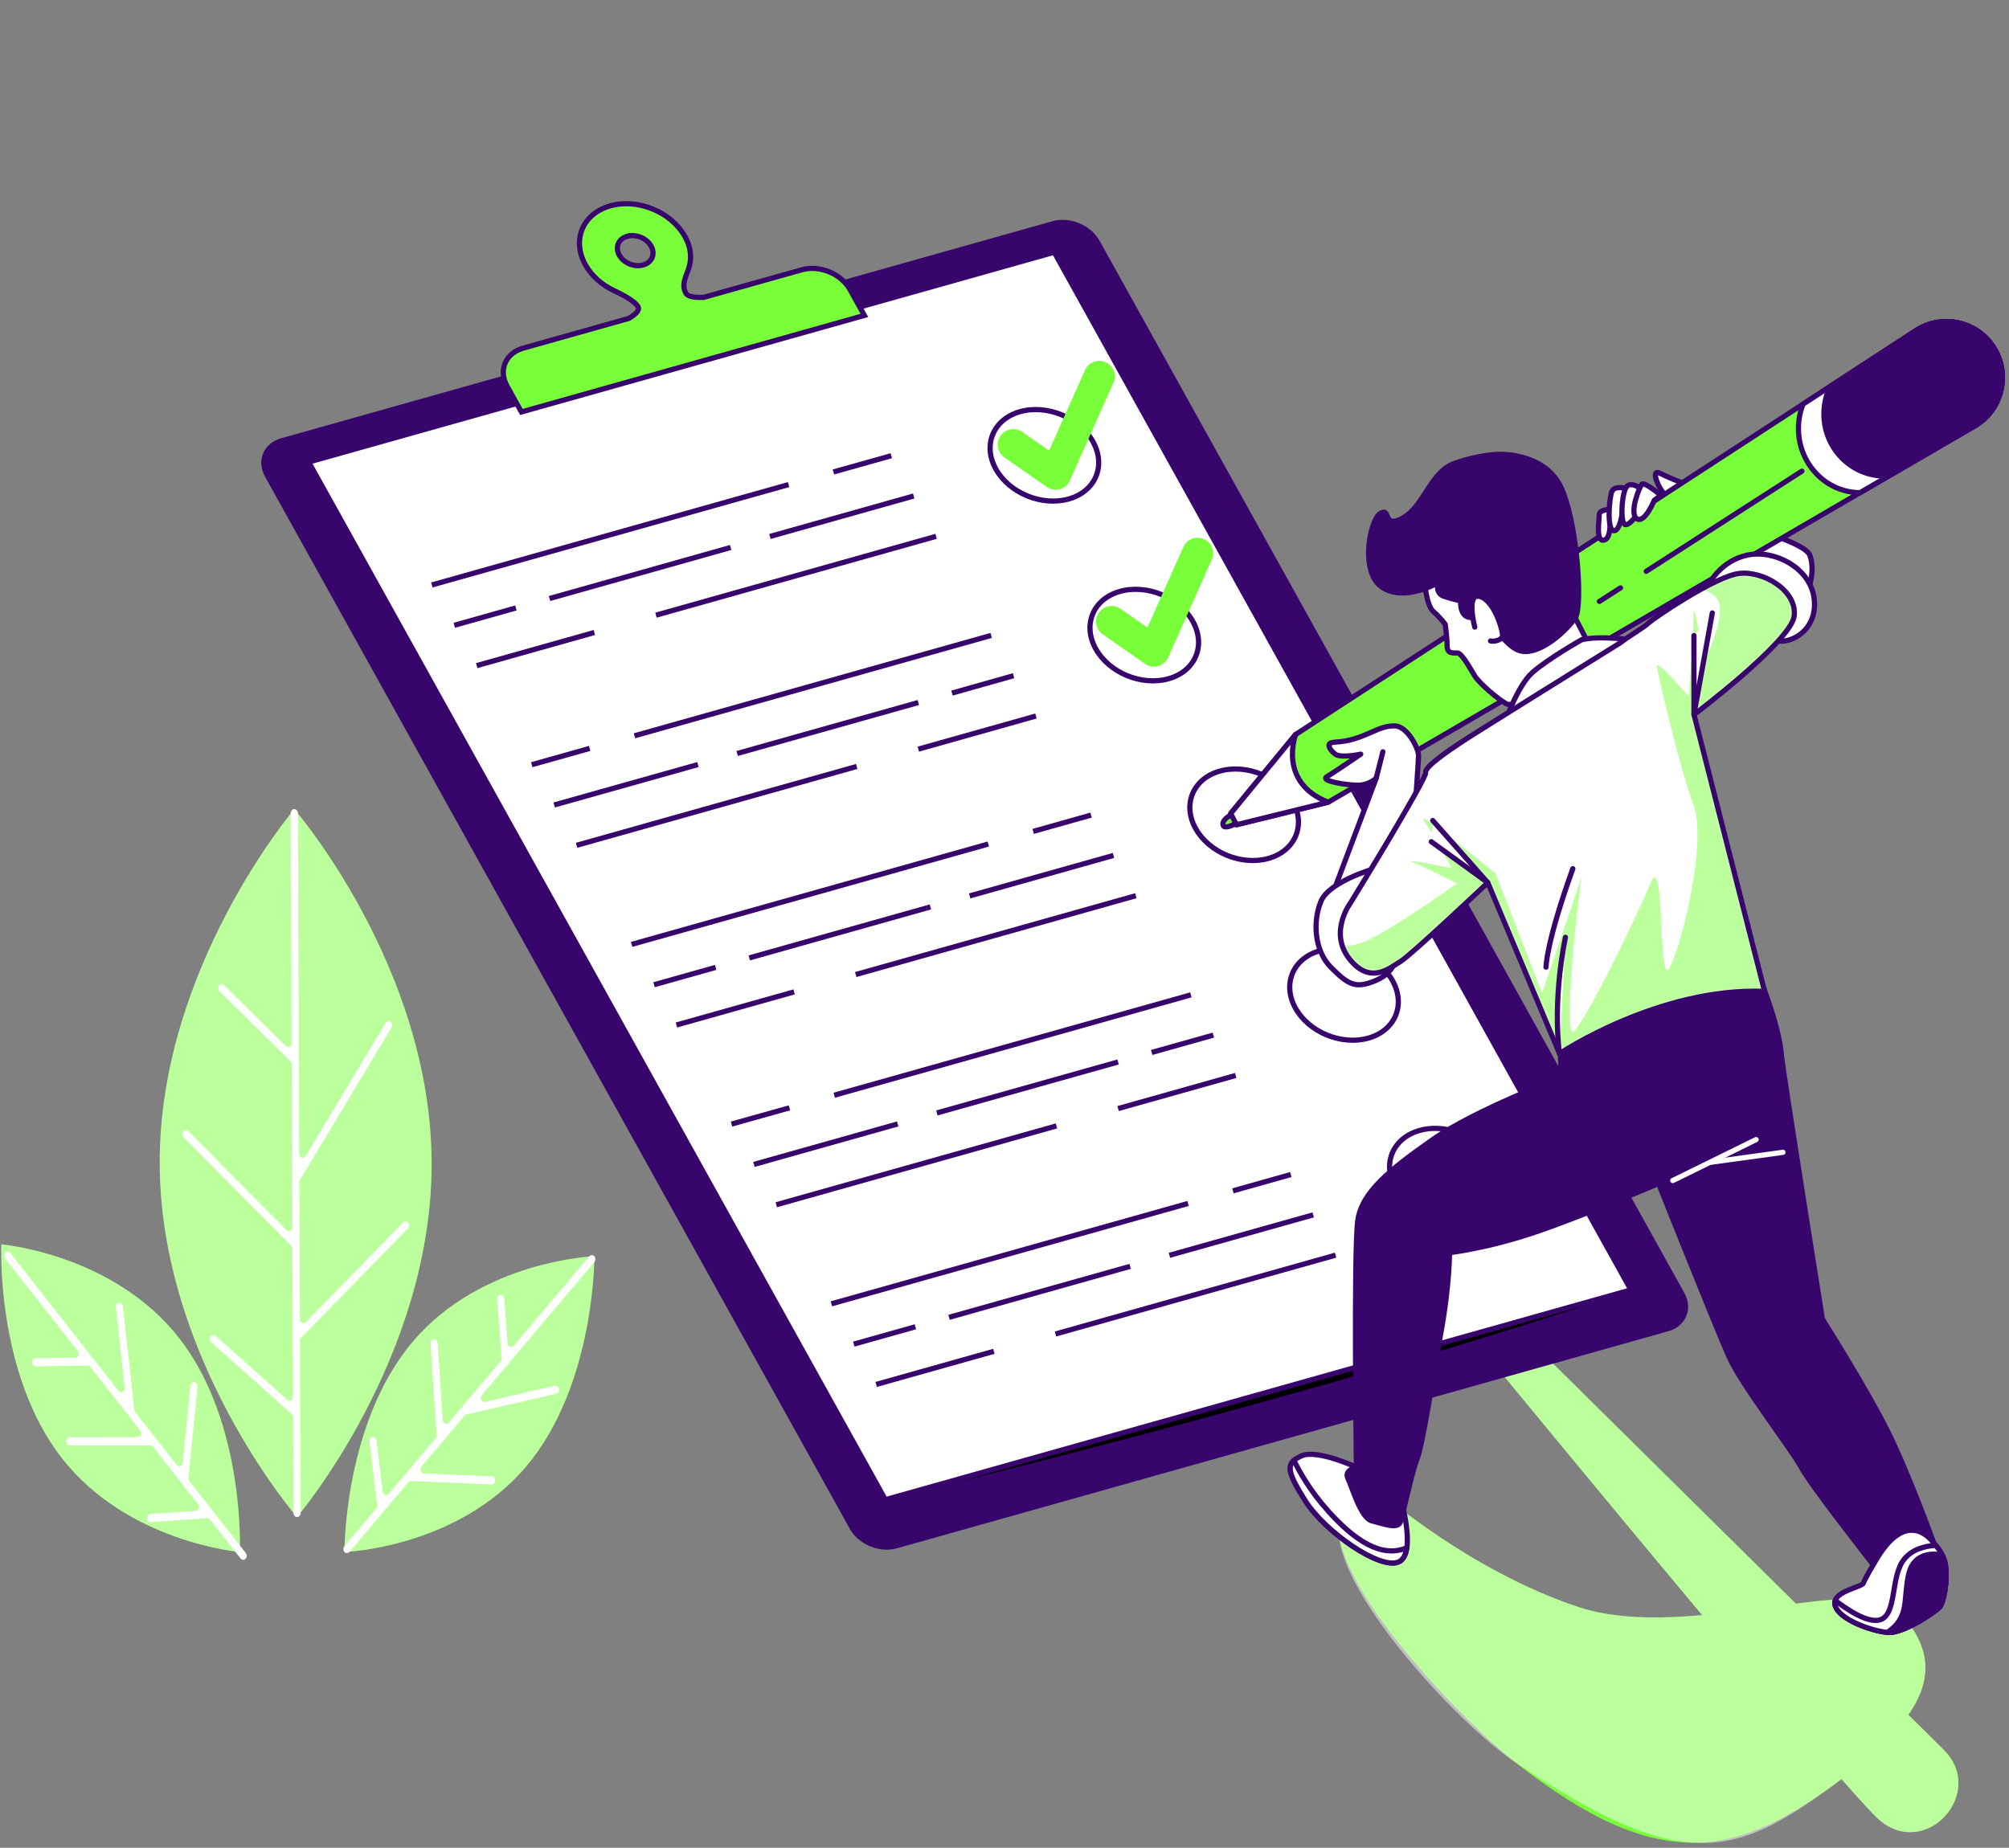 <svg width="387" height="356" viewBox="0 0 387 356" fill="none" xmlns="http://www.w3.org/2000/svg">
<rect x="0" y="0" width="387" height="356" fill="#808080" stroke="none"/>
<g clip-path="url(#clip0_711_2727)">
<path d="M374.42 337.11L367.62 330.39C373.29 322.19 370.84 316.15 365.98 310.59C363.05 307.24 355.39 307.75 345.94 308.96L293.98 257.59L285.98 260.59C285.98 260.59 307.62 286.94 327.89 311.17C319.46 311.92 310.99 311.93 303.98 309.59C282.98 302.59 265.98 287.59 265.98 287.59C241.98 289.59 277.98 328.59 291.98 339.59C320.02 361.62 334.86 357.62 354.74 342.77C358.32 346.85 360.9 349.66 361.98 350.59C362.05 350.65 362.12 350.71 362.19 350.77C371.14 358.21 382.69 345.3 374.42 337.12V337.11Z" fill="#79FF3A"/>
<path opacity="0.5" d="M374.42 337.11L367.62 330.39C373.29 322.19 370.84 316.15 365.98 310.59C363.05 307.24 355.39 307.75 345.94 308.96L293.98 257.59L285.98 260.59C285.98 260.59 307.62 286.94 327.89 311.17C319.46 311.92 310.99 311.93 303.98 309.59C282.98 302.59 265.98 287.59 265.98 287.59C241.98 289.59 277.22 329.64 291.98 339.59C324.94 361.81 334.86 357.62 354.74 342.77C358.32 346.85 360.9 349.66 361.98 350.59C362.05 350.65 362.12 350.71 362.19 350.77C371.14 358.21 382.69 345.3 374.42 337.12V337.11Z" fill="white"/>
<path d="M56.7 155.9C56.7 155.9 83 186.3 83.14 223.96C83.28 261.62 57.21 292.28 57.21 292.28C57.21 292.28 30.91 261.88 30.77 224.22C30.63 186.56 56.7 155.9 56.7 155.9Z" fill="#79FF3A"/>
<path d="M114.49 242.04C114.49 242.04 114.65 266.79 101.36 282.52C88.07 298.25 66.36 299.01 66.36 299.01C66.36 299.01 66.2 274.26 79.49 258.53C92.78 242.8 114.49 242.04 114.49 242.04Z" fill="#79FF3A"/>
<path d="M0.25 239.75C0.25 239.75 -0.84 264.47 11.85 280.83C24.54 297.19 46.2 299.01 46.2 299.01C46.2 299.01 47.29 274.29 34.6 257.93C21.92 241.56 0.25 239.75 0.25 239.75Z" fill="#79FF3A"/>
<g opacity="0.5">
<path d="M56.7 155.9C56.7 155.9 83 186.3 83.14 223.96C83.28 261.62 57.21 292.28 57.21 292.28C57.21 292.28 30.91 261.88 30.77 224.22C30.63 186.56 56.7 155.9 56.7 155.9Z" fill="white"/>
<path d="M114.49 242.04C114.49 242.04 114.65 266.79 101.36 282.52C88.07 298.25 66.36 299.01 66.36 299.01C66.36 299.01 66.2 274.26 79.49 258.53C92.78 242.8 114.49 242.04 114.49 242.04Z" fill="white"/>
<path d="M0.25 239.75C0.25 239.75 -0.84 264.47 11.85 280.83C24.54 297.19 46.2 299.01 46.2 299.01C46.2 299.01 47.29 274.29 34.6 257.93C21.92 241.56 0.25 239.75 0.25 239.75Z" fill="white"/>
</g>
<path d="M40.56 257.48C40.79 257.14 41.22 257.08 41.52 257.35L55.34 269.7C55.79 270.1 56.45 269.74 56.45 269.08L56.34 240.6C56.34 240.38 56.26 240.17 56.11 240.02L35.36 219.1C35.08 218.81 35.05 218.32 35.3 218C35.55 217.68 35.98 217.65 36.26 217.93L55.19 237.01C55.63 237.46 56.33 237.1 56.33 236.42L56.21 205.08C56.21 204.86 56.12 204.64 55.97 204.49L42.24 190.95C41.95 190.67 41.92 190.18 42.17 189.85C42.42 189.52 42.85 189.49 43.13 189.77L55.05 201.53C55.49 201.97 56.18 201.61 56.18 200.94L56.01 156.67C56.01 156.24 56.31 155.89 56.69 155.89C57.07 155.89 57.37 156.24 57.38 156.67L57.63 222.29C57.63 223.05 58.5 223.36 58.88 222.73L74.29 197.07C74.5 196.72 74.93 196.62 75.24 196.87C75.55 197.11 75.63 197.6 75.42 197.95L57.77 227.36L57.66 227.27L57.76 254.16C57.76 254.83 58.46 255.19 58.9 254.74L77.68 235.5C77.96 235.21 78.39 235.24 78.64 235.56C78.89 235.88 78.87 236.37 78.59 236.66L57.77 257.98L57.9 291.5C57.9 291.93 57.6 292.28 57.22 292.28C56.84 292.28 56.54 291.93 56.53 291.5L56.46 273.06C56.46 272.82 56.36 272.6 56.2 272.45L40.68 258.58C40.38 258.31 40.33 257.83 40.56 257.49V257.48Z" fill="white"/>
<path d="M1.03 241.38C1.31 241.09 1.74 241.12 2 241.44L22.84 267.99C23.29 268.56 24.11 268.13 24.03 267.37L22.31 251.89C22.26 251.46 22.53 251.07 22.9 251.02C23.27 250.97 23.62 251.27 23.66 251.69L25.9 271.86H25.88L34.02 282.23C34.41 282.73 35.14 282.47 35.21 281.8L36.68 267C36.72 266.57 37.06 266.27 37.44 266.31C37.82 266.36 38.08 266.74 38.04 267.17L36.29 284.73C36.27 284.95 36.33 285.17 36.46 285.34L47.35 299.21C47.6 299.53 47.58 300.02 47.3 300.31C47.02 300.6 46.59 300.57 46.34 300.25L40.46 292.76C40.32 292.58 40.12 292.49 39.91 292.5L29.06 293.25C28.68 293.28 28.36 292.95 28.34 292.52C28.32 292.09 28.6 291.72 28.98 291.69L37.67 291.09C38.24 291.05 38.52 290.28 38.14 289.79L29.44 278.71C29.31 278.54 29.12 278.45 28.93 278.45L13.41 278.47C13.03 278.47 12.73 278.12 12.73 277.69C12.73 277.26 13.03 276.91 13.41 276.91L26.49 276.89C27.08 276.89 27.39 276.09 27 275.59L17.4 263.36C17.27 263.19 17.08 263.1 16.88 263.1L6.9 263.24C6.52 263.24 6.21 262.9 6.21 262.47C6.21 262.04 6.51 261.69 6.89 261.68L14.48 261.58C15.07 261.58 15.37 260.78 14.98 260.28L0.98 242.48C0.73 242.16 0.75 241.67 1.03 241.38Z" fill="white"/>
<path d="M71.76 276.87C72.13 276.81 72.48 277.11 72.53 277.54L73.7 287.37C73.78 288.02 74.47 288.27 74.87 287.81L83.92 277.1C84.05 276.94 84.12 276.72 84.11 276.5L82.93 258.86C82.9 258.43 83.18 258.06 83.56 258.02C83.94 257.99 84.26 258.31 84.29 258.74L85.28 273.6C85.32 274.27 86.04 274.57 86.45 274.08L96.44 262.25C96.58 262.09 96.65 261.87 96.63 261.64L95.77 250.31C95.74 249.88 96.02 249.5 96.39 249.47C96.77 249.43 97.1 249.75 97.13 250.18L97.79 258.8C97.84 259.47 98.56 259.75 98.96 259.27L113.51 242.05C113.77 241.74 114.2 241.73 114.48 242.03C114.75 242.33 114.76 242.82 114.5 243.13L92.82 268.79C92.35 269.34 92.79 270.24 93.45 270.09L106.87 266.98C107.24 266.89 107.6 267.17 107.68 267.59C107.76 268.01 107.52 268.43 107.15 268.51L89.66 272.56V272.54L81.19 282.56C80.78 283.04 81.07 283.85 81.66 283.88L94.73 284.45C95.11 284.47 95.4 284.83 95.39 285.26C95.38 285.69 95.06 286.03 94.68 286.01L79.18 285.33C78.99 285.33 78.8 285.41 78.66 285.57L67.33 298.98C67.07 299.29 66.64 299.3 66.36 299C66.09 298.7 66.08 298.21 66.34 297.9L72.46 290.66C72.6 290.49 72.67 290.25 72.64 290.02L71.18 277.74C71.13 277.31 71.39 276.92 71.76 276.86V276.87Z" fill="white"/>
<path d="M321.19 256.01L172.64 297.82C169.52 298.7 165.72 297.13 164.15 294.32L51.49 91.59C49.93 88.78 51.2 85.79 54.32 84.91L202.87 43.1C205.99 42.22 209.79 43.79 211.36 46.6L324.02 249.34C325.58 252.15 324.31 255.14 321.19 256.02V256.01Z" fill="#38056C" stroke="#38056C" stroke-miterlimit="10"/>
<path d="M170.55 288.93C170.55 288.93 256.39 268.52 314.17 248.51L170.55 288.93Z" fill="black"/>
<path d="M314.17 248.51L170.55 288.93L59.46 89.02L203.08 48.6L314.17 248.51Z" fill="white" stroke="#38056C" stroke-miterlimit="10"/>
<path d="M160.54 90.93L171.69 87.8" stroke="#38056C" stroke-miterlimit="10"/>
<path d="M83.19 112.7L151.91 93.36" stroke="#38056C" stroke-miterlimit="10"/>
<path d="M148.31 103.36L176.01 95.56" stroke="#38056C" stroke-miterlimit="10"/>
<path d="M105.86 115.31L140.75 105.48" stroke="#38056C" stroke-miterlimit="10"/>
<path d="M87.51 120.47L99.38 117.13" stroke="#38056C" stroke-miterlimit="10"/>
<path d="M126.36 118.52L180.32 103.33" stroke="#38056C" stroke-miterlimit="10"/>
<path d="M91.83 128.24L114.49 121.86" stroke="#38056C" stroke-miterlimit="10"/>
<path d="M210.54 85.09C207.96 80.44 201.68 77.86 196.51 79.31C191.34 80.76 189.25 85.71 191.83 90.36C194.41 95.01 200.69 97.59 205.86 96.14C211.03 94.69 213.12 89.74 210.54 85.09Z" fill="white" stroke="#38056C" stroke-miterlimit="10"/>
<path d="M113.59 144.19L102.43 147.33" stroke="#38056C" stroke-miterlimit="10"/>
<path d="M190.93 122.42L122.22 141.76" stroke="#38056C" stroke-miterlimit="10"/>
<path d="M134.45 147.3L106.75 155.09" stroke="#38056C" stroke-miterlimit="10"/>
<path d="M176.9 135.35L142 145.17" stroke="#38056C" stroke-miterlimit="10"/>
<path d="M195.25 130.18L183.38 133.53" stroke="#38056C" stroke-miterlimit="10"/>
<path d="M165.03 147.67L111.07 162.86" stroke="#38056C" stroke-miterlimit="10"/>
<path d="M199.56 137.95L176.9 144.33" stroke="#38056C" stroke-miterlimit="10"/>
<path d="M229.78 119.72C227.2 115.07 220.92 112.49 215.75 113.94C210.58 115.39 208.49 120.34 211.07 124.99C213.65 129.64 219.93 132.22 225.1 130.77C230.27 129.32 232.36 124.37 229.78 119.72Z" fill="white" stroke="#38056C" stroke-miterlimit="10"/>
<path d="M199.02 160.18L210.17 157.04" stroke="#38056C" stroke-miterlimit="10"/>
<path d="M121.67 181.95L190.38 162.61" stroke="#38056C" stroke-miterlimit="10"/>
<path d="M186.79 172.61L214.49 164.81" stroke="#38056C" stroke-miterlimit="10"/>
<path d="M144.34 184.55L179.23 174.73" stroke="#38056C" stroke-miterlimit="10"/>
<path d="M125.99 189.72L137.86 186.38" stroke="#38056C" stroke-miterlimit="10"/>
<path d="M164.84 187.76L218.8 172.57" stroke="#38056C" stroke-miterlimit="10"/>
<path d="M130.3 197.48L152.97 191.1" stroke="#38056C" stroke-miterlimit="10"/>
<path d="M249.02 154.34C246.44 149.69 240.16 147.11 234.99 148.56C229.82 150.01 227.73 154.96 230.31 159.61C232.89 164.26 239.17 166.84 244.34 165.39C249.51 163.94 251.6 158.99 249.02 154.34Z" fill="white" stroke="#38056C" stroke-miterlimit="10"/>
<path d="M152.07 213.44L140.91 216.57" stroke="#38056C" stroke-miterlimit="10"/>
<path d="M229.41 191.67L160.7 211.01" stroke="#38056C" stroke-miterlimit="10"/>
<path d="M172.93 216.54L145.23 224.34" stroke="#38056C" stroke-miterlimit="10"/>
<path d="M215.38 204.6L180.48 214.42" stroke="#38056C" stroke-miterlimit="10"/>
<path d="M233.73 199.43L221.85 202.77" stroke="#38056C" stroke-miterlimit="10"/>
<path d="M203.51 216.92L149.54 232.11" stroke="#38056C" stroke-miterlimit="10"/>
<path d="M238.04 207.2L215.38 213.58" stroke="#38056C" stroke-miterlimit="10"/>
<path d="M268.26 188.96C265.68 184.31 259.4 181.73 254.23 183.18C249.06 184.63 246.97 189.58 249.55 194.23C252.13 198.88 258.41 201.46 263.58 200.01C268.75 198.56 270.84 193.61 268.26 188.96Z" fill="white" stroke="#38056C" stroke-miterlimit="10"/>
<path d="M237.5 229.43L248.65 226.29" stroke="#38056C" stroke-miterlimit="10"/>
<path d="M160.15 251.2L228.86 231.86" stroke="#38056C" stroke-miterlimit="10"/>
<path d="M225.27 241.85L252.97 234.06" stroke="#38056C" stroke-miterlimit="10"/>
<path d="M182.82 253.8L217.71 243.98" stroke="#38056C" stroke-miterlimit="10"/>
<path d="M164.47 258.96L176.34 255.62" stroke="#38056C" stroke-miterlimit="10"/>
<path d="M203.32 257.01L257.28 241.82" stroke="#38056C" stroke-miterlimit="10"/>
<path d="M168.78 266.73L191.45 260.35" stroke="#38056C" stroke-miterlimit="10"/>
<path d="M288.125 230.132C289.838 225.773 286.756 220.482 281.241 218.314C275.726 216.146 269.866 217.922 268.153 222.281C266.439 226.639 269.521 231.93 275.036 234.098C280.551 236.266 286.411 234.49 288.125 230.132Z" fill="white" stroke="#38056C" stroke-miterlimit="10"/>
<path d="M154.45 51.98L135.57 57.29C134.14 57.35 132.54 57.24 132.13 56.51C131.09 54.64 132.41 52.87 132.81 51.21C133.26 49.36 133.02 47.5 131.95 45.59C129.3 40.82 122.86 38.17 117.56 39.66C112.26 41.15 110.11 46.22 112.76 50.99C113.97 53.18 115.99 54.91 118.31 56.01C118.31 56.01 122.15 57.72 122.91 59.1C123.31 59.83 122.25 60.69 121.15 61.34L100.8 67.07C97.36 68.04 95.97 71.33 97.69 74.42L100.44 79.37L166.51 60.77L163.76 55.82C162.04 52.73 157.86 51.01 154.43 51.98H154.45ZM120.83 45.53C122.53 45.05 124.59 45.9 125.43 47.43C126.28 48.95 125.59 50.58 123.89 51.05C122.19 51.53 120.13 50.68 119.29 49.15C118.44 47.63 119.13 46 120.83 45.52V45.53Z" fill="#79FF3A" stroke="#38056C" stroke-miterlimit="10"/>
<path d="M195.19 85.67L203.35 91.36L211.74 72.53" stroke="#79FF3A" stroke-width="6" stroke-linecap="round" stroke-linejoin="round"/>
<path d="M214.13 119.75L222.29 125.44L230.68 106.61" stroke="#79FF3A" stroke-width="6" stroke-linecap="round" stroke-linejoin="round"/>
<path d="M347.8 115.1C347.8 115.1 349.98 110.48 348.62 106.94C347.26 103.4 322.23 97.69 322.23 97.69C322.23 97.69 316.52 97.69 316.79 100.95C317.06 104.21 337.74 116.73 339.37 117.82C341 118.91 347.26 121.36 347.8 115.1Z" fill="white" stroke="#38056C" stroke-linecap="round" stroke-linejoin="round"/>
<path d="M324.3 93.12C324.3 93.12 321.92 92.26 319.76 91.18C317.6 90.1 319.98 95.07 320.84 95.28C321.7 95.49 323.86 95.93 323.86 95.93L324.29 93.12H324.3Z" fill="white" stroke="#38056C" stroke-linecap="round" stroke-linejoin="round"/>
<path d="M249.6 141.49L237.09 156.72L238.18 158.9L255.86 154.55L380.37 82.07C385.63 79.01 387.31 72.21 384.1 67.04C380.91 61.91 374.12 60.41 369.06 63.71L249.61 141.49H249.6Z" fill="#79FF3A" stroke="#38056C" stroke-linecap="round" stroke-linejoin="round"/>
<path d="M312.16 113.26L308.1 115.87" stroke="#38056C" stroke-linecap="round" stroke-linejoin="round"/>
<path d="M347.11 90.77L317.12 110.07" stroke="#38056C" stroke-linecap="round" stroke-linejoin="round"/>
<path d="M238.25 156.4C238.25 156.4 235.15 157.7 235.62 159C236.09 160.3 240.57 157.15 240.57 157.15L238.25 156.4Z" fill="#79FF3A" stroke="#38056C" stroke-linecap="round" stroke-linejoin="round"/>
<path d="M237.08 156.72L238.17 158.9L255.85 154.55C246.06 150.74 249.59 141.49 249.59 141.49L237.08 156.72Z" fill="white" stroke="#38056C" stroke-linecap="round" stroke-linejoin="round"/>
<path d="M384.09 67.04C380.9 61.91 374.11 60.41 369.05 63.71L347.33 77.86C346.76 79.3 346.44 80.88 346.44 82.54C346.44 89.36 351.74 94.89 358.3 94.92L380.36 82.08C385.62 79.02 387.3 72.22 384.09 67.05V67.04Z" fill="white" stroke="#38056C" stroke-linecap="round" stroke-linejoin="round"/>
<path d="M384.09 67.04C380.9 61.91 374.11 60.41 369.05 63.71L352.54 74.46C351.77 76.05 351.34 77.85 351.34 79.74C351.34 86.35 356.58 91.71 363.04 91.71C363.31 91.71 363.59 91.7 363.85 91.68L380.36 82.07C385.62 79.01 387.3 72.21 384.09 67.04Z" fill="#38056C" stroke="#38056C" stroke-linecap="round" stroke-linejoin="round"/>
<path d="M310.48 98.09C310.48 98.09 308.06 98.09 308.06 99.19C308.06 100.29 307.42 104.2 308.82 104.08C310.22 103.96 310.09 101.51 310.22 100.66C310.35 99.8 310.47 98.09 310.47 98.09H310.48Z" fill="white" stroke="#38056C" stroke-linecap="round" stroke-linejoin="round"/>
<path d="M313.13 94.11C313.13 94.11 310.97 93.45 310.47 94.77C309.97 96.1 309.47 102.42 310.97 102.25C312.47 102.08 312.8 96.43 313.13 94.11Z" fill="white" stroke="#38056C" stroke-linecap="round" stroke-linejoin="round"/>
<path d="M316.45 94.44C316.45 94.44 313.96 92.28 313.13 94.11C312.3 95.94 312.13 101.09 313.13 101.09C314.13 101.09 315.62 98.93 315.96 97.77C316.29 96.61 316.46 94.45 316.46 94.45L316.45 94.44Z" fill="white" stroke="#38056C" stroke-linecap="round" stroke-linejoin="round"/>
<path d="M319.95 95.44C319.95 95.44 316.79 92.78 316.29 93.28C315.79 93.78 313.79 98.9 315.29 99.93C316.79 100.96 318.68 96.37 318.68 96.37L319.94 95.45L319.95 95.44Z" fill="white" stroke="#38056C" stroke-linecap="round" stroke-linejoin="round"/>
<path d="M274.31 111.22C274.31 111.22 274.67 116.55 276.09 117.8C277.51 119.04 278.4 120.29 278.4 120.29C278.4 120.29 278.76 122.78 278.76 124.38C278.76 125.98 279.83 125.8 280.72 125.8C281.61 125.8 283.21 128.82 284.1 130.25C284.99 131.67 288.55 134.7 290.15 135.58C291.75 136.47 294.42 133.09 294.42 133.09L295.66 136.65L308.29 128.47L302.07 116.38C302.07 116.38 301.89 110.87 298.34 104.47C294.78 98.07 289.98 94.51 281.98 96.82C273.98 99.13 274.33 111.22 274.33 111.22H274.31Z" fill="white" stroke="#38056C" stroke-linecap="round" stroke-linejoin="round"/>
<path d="M288.93 87.52C288.93 87.52 285.15 87.52 280.2 89.27C275.53 90.92 274.38 97.42 270.31 99.75C266.24 102.08 267.98 97.71 265.94 98.88C263.9 100.04 261.87 110.23 266.23 113.14C270.6 116.05 277 112.27 277 112.27C277 112.27 276.42 114.31 278.16 114.89C279.9 115.47 281.36 115.76 281.36 115.76C281.36 115.76 281.07 119.25 283.69 118.96C286.31 118.67 283.98 114.59 283.98 114.59C283.98 114.59 288.93 124.19 292.71 125.36C296.49 126.52 302.02 121.29 303.48 118.96C304.94 116.63 303.77 100.04 300.57 93.64C297.37 87.24 288.93 87.53 288.93 87.53V87.52Z" fill="#38056C" stroke="#38056C" stroke-linecap="round" stroke-linejoin="round"/>
<path d="M284.09 120.82C284.09 120.82 282.31 114.06 285.16 114.95C288.01 115.84 289.61 121.89 289.43 122.6C289.25 123.31 287.83 123.67 287.12 123.49" fill="white"/>
<path d="M284.09 120.82C284.09 120.82 282.31 114.06 285.16 114.95C288.01 115.84 289.61 121.89 289.43 122.6C289.25 123.31 287.83 123.67 287.12 123.49" stroke="#38056C" stroke-linecap="round" stroke-linejoin="round"/>
<path d="M304.65 123.27C304.65 123.27 298.19 126.92 295.17 129.59C292.15 132.26 289.48 140.26 289.48 140.26C289.48 140.26 307.8 127.81 311 126.03C314.2 124.25 314.91 123.36 314.91 123.36C314.91 123.36 308.21 122.37 304.65 123.26V123.27Z" fill="white" stroke="#38056C" stroke-linecap="round" stroke-linejoin="round"/>
<path d="M329.3 112.38C329.3 112.38 331.48 108.03 336.64 106.94C341.81 105.85 348.61 109.39 349.43 115.1C350.25 120.81 345.89 123.53 343.17 123.53C340.45 123.53 338 119.72 338 119.72C338 119.72 329.29 116.46 329.29 112.37L329.3 112.38Z" fill="white" stroke="#38056C" stroke-linecap="round" stroke-linejoin="round"/>
<path d="M256.4 173.04L265.11 149.92C265.11 149.92 263.75 151.28 261.57 151.28C259.39 151.28 254.23 150.46 255.59 149.65C256.95 148.84 262.12 145.3 262.12 145.3C262.12 145.3 258.31 146.12 257.22 145.3C256.13 144.48 255.59 143.4 256.4 143.12C257.21 142.84 258.85 143.12 261.84 142.03C264.83 140.94 266.19 139.85 268.64 139.85C271.09 139.85 273.26 144.2 273.26 145.56C273.26 146.92 271.36 172.76 271.36 173.85C271.36 174.94 271.36 176.03 264.29 176.84C257.22 177.66 256.13 176.02 256.4 173.03V173.04Z" fill="white" stroke="#38056C" stroke-linecap="round" stroke-linejoin="round"/>
<path d="M265.1 149.92L266.39 144.84" stroke="#38056C" stroke-linecap="round" stroke-linejoin="round"/>
<path d="M264.83 167.33C264.83 167.33 256.12 169.78 254.49 173.59C252.86 177.4 253.13 183.11 256.39 186.38C259.65 189.64 261.01 190.46 264.55 189.1C268.09 187.74 268.9 185.56 269.17 183.39C269.44 181.21 271.35 173.87 264.82 167.34L264.83 167.33Z" fill="white" stroke="#38056C" stroke-linecap="round" stroke-linejoin="round"/>
<path d="M261.3 282.68C261.3 282.68 253.68 279.14 250.69 280.5C247.7 281.86 247.7 283.22 251.51 289.21C255.32 295.2 265.93 302.54 269.46 300.91C273 299.28 269.73 288.4 269.73 288.4L261.3 282.69V282.68Z" fill="white" stroke="#38056C" stroke-linecap="round" stroke-linejoin="round"/>
<path d="M255.85 291.11C252.39 287.29 250.28 283.47 249.25 281.36C247.85 282.6 248.45 284.42 251.49 289.21C255.3 295.19 265.91 302.54 269.44 300.91C270.34 300.5 270.8 299.48 270.98 298.2C266 300.31 260.79 296.6 255.84 291.12L255.85 291.11Z" fill="white" stroke="#38056C" stroke-linecap="round" stroke-linejoin="round"/>
<path d="M300.47 199.43L300.74 207.59C300.74 207.59 284.15 213.85 275.98 219.56C267.82 225.27 262.38 229.63 261.56 235.07C260.74 240.51 261.29 282.68 261.29 282.68C261.29 282.68 258.84 283.22 259.66 284.86C260.48 286.49 262.11 292.48 264.28 293.02C266.45 293.56 269.18 294.65 269.72 293.29C270.26 291.93 271.9 283.77 272.98 281.05C274.07 278.33 275.97 265.54 277.6 256.57C279.23 247.59 279.23 241.34 279.23 241.34C279.23 241.34 286.57 240.52 296.1 237.26C305.62 234 319.5 228.01 319.5 228.01C319.5 228.01 330.65 256.03 333.1 261.47C335.55 266.91 345.07 279.15 346.97 282.69C348.87 286.23 360.84 301.46 360.84 301.46C360.84 301.46 365.46 297.38 368.46 297.38H372.54C372.54 297.38 367.64 283.78 363.56 275.62C359.48 267.46 351.05 254.13 351.05 254.13C351.05 254.13 343.44 206.53 343.16 203.26C342.63 196.98 338.61 187.5 338.61 187.5C338.61 187.5 325.48 184.76 300.45 199.45L300.47 199.43Z" fill="#38056C" stroke="#38056C" stroke-linecap="round" stroke-linejoin="round"/>
<path d="M360.86 301.45C360.86 301.45 359.23 304.17 358.96 304.99C358.69 305.81 352.7 306.62 353.52 309.34C354.34 312.06 360.59 314.24 363.59 314.51C366.58 314.78 372.57 310.7 373.66 309.61C374.3 308.97 375.26 304.74 374.75 301.45C374.39 299.17 372.57 297.37 372.57 297.37C372.57 297.37 367.4 289.48 360.87 301.45H360.86Z" fill="white" stroke="#38056C" stroke-linecap="round" stroke-linejoin="round"/>
<path d="M374.73 301.45C374.47 299.78 373.42 298.37 372.88 297.73C370.82 297.86 368.42 298.46 366.84 300.36C364.12 303.62 365.48 310.97 362.22 312.06C359.79 312.87 355.54 309.9 353.53 308.34C353.42 308.64 353.4 308.97 353.51 309.34C354.33 312.06 360.58 314.24 363.58 314.51C366.57 314.78 372.56 310.7 373.65 309.61C374.29 308.97 375.25 304.74 374.74 301.45H374.73Z" fill="white" stroke="#38056C" stroke-linecap="round" stroke-linejoin="round"/>
<path d="M367.66 303.35C366.57 308.25 367.93 311.51 363.58 314.5C366.57 314.77 372.56 310.69 373.65 309.6C374.29 308.96 375.25 304.73 374.74 301.44C374.63 300.73 374.37 300.07 374.07 299.49L373.65 299.53C373.65 299.53 368.75 298.44 367.67 303.34L367.66 303.35Z" fill="#38056C" stroke="#38056C" stroke-linecap="round" stroke-linejoin="round"/>
<path d="M322.23 227.45L338.28 219.56" stroke="white" stroke-linecap="round" stroke-linejoin="round"/>
<path d="M329.58 223.92L343.45 222.01" stroke="white" stroke-linecap="round" stroke-linejoin="round"/>
<path d="M335.02 110.48C330.4 111.02 318.43 119.19 317.61 120C316.79 120.81 313.53 122.72 312.17 123.81C312.17 123.81 284.15 141.22 281.7 142.85C279.25 144.48 274.36 147.75 274.63 148.83C274.9 149.92 260.21 173.86 260.21 173.86C260.21 173.86 255.86 179.57 259.94 184.74C264.02 189.91 267.83 186.37 269.73 185.28C271.63 184.19 286.6 170.05 286.6 170.05L300.41 203C300.41 203 319.52 190.18 339.92 191L326.32 137.68C326.32 137.68 345.09 123.53 345.63 118.64C346.17 113.74 339.65 109.93 335.02 110.48Z" fill="white"/>
<mask id="mask0_711_2727" style="mask-type:luminance" maskUnits="userSpaceOnUse" x="258" y="110" width="88" height="94">
<path d="M335.02 110.48C330.4 111.02 318.43 119.19 317.61 120C316.79 120.81 313.53 122.72 312.17 123.81C312.17 123.81 284.15 141.22 281.7 142.85C279.25 144.48 274.36 147.75 274.63 148.83C274.9 149.92 260.21 173.86 260.21 173.86C260.21 173.86 255.86 179.57 259.94 184.74C264.02 189.91 267.83 186.37 269.73 185.28C271.63 184.19 286.6 170.05 286.6 170.05L300.41 203C300.41 203 319.52 190.18 339.92 191L326.32 137.68C326.32 137.68 345.09 123.53 345.63 118.64C346.17 113.74 339.65 109.93 335.02 110.48Z" fill="white"/>
</mask>
<g mask="url(#mask0_711_2727)">
<path d="M335.02 110.48C333.17 110.7 330.14 112.14 327.11 113.84C328.14 113.65 329.54 113.8 330.76 115.36C333.01 118.25 328.19 127.55 328.19 127.55C328.19 127.55 326.22 114.69 326.26 118.56C326.31 122.44 325.3 134.28 325.3 134.28C325.3 134.28 318.88 126.58 319.2 128.5C319.52 130.43 323.69 148.4 326.26 155.13C328.83 161.87 324.33 180.8 321.77 186.26C319.2 191.72 320.81 163.15 317.92 170.21C315.03 177.27 305.4 196.85 303.16 198.77C301 200.62 303.87 172.61 304.67 168.95C303.69 172 297.06 191.39 297.06 191.39L288.07 168.28C288.07 168.28 272.67 155.76 274.27 158.01C275.87 160.26 279.73 167.32 279.73 167.32C279.73 167.32 270.42 165.39 272.03 166.04C273.63 166.68 280.69 170.21 280.69 170.21C280.69 170.21 266.25 180.48 262.08 181.76C260.95 182.11 259.77 182.29 258.64 182.39C258.92 183.16 259.32 183.94 259.93 184.71C264.01 189.88 267.82 186.34 269.72 185.25C271.62 184.16 286.59 170.02 286.59 170.02L300.4 202.97C300.4 202.97 319.51 190.15 339.91 190.97L326.31 137.65C326.31 137.65 345.08 123.5 345.62 118.61C346.16 113.71 339.64 109.9 335.01 110.45L335.02 110.48Z" fill="#79FF3A"/>
<path opacity="0.5" d="M335.02 110.48C333.17 110.7 330.14 112.14 327.11 113.84C328.14 113.65 329.54 113.8 330.76 115.36C333.01 118.25 328.19 127.55 328.19 127.55C328.19 127.55 326.22 114.69 326.26 118.56C326.31 122.44 325.3 134.28 325.3 134.28C325.3 134.28 318.88 126.58 319.2 128.5C319.52 130.43 323.69 148.4 326.26 155.13C328.83 161.87 324.33 180.8 321.77 186.26C319.2 191.72 320.81 163.15 317.92 170.21C315.03 177.27 305.4 196.85 303.16 198.77C301 200.62 303.87 172.61 304.67 168.95C303.69 172 297.06 191.39 297.06 191.39L288.07 168.28C288.07 168.28 272.67 155.76 274.27 158.01C275.87 160.26 279.73 167.32 279.73 167.32C279.73 167.32 270.42 165.39 272.03 166.04C273.63 166.68 280.69 170.21 280.69 170.21C280.69 170.21 266.25 180.48 262.08 181.76C260.95 182.11 259.77 182.29 258.64 182.39C258.92 183.16 259.32 183.94 259.93 184.71C264.01 189.88 267.82 186.34 269.72 185.25C271.62 184.16 286.59 170.02 286.59 170.02L300.4 202.97C300.4 202.97 319.51 190.15 339.91 190.97L326.31 137.65C326.31 137.65 345.08 123.5 345.62 118.61C346.16 113.71 339.64 109.9 335.01 110.45L335.02 110.48Z" fill="white"/>
</g>
<path d="M335.02 110.48C330.4 111.02 318.43 119.19 317.61 120C316.79 120.81 313.53 122.72 312.17 123.81C312.17 123.81 284.15 141.22 281.7 142.85C279.25 144.48 274.36 147.75 274.63 148.83C274.9 149.92 260.21 173.86 260.21 173.86C260.21 173.86 255.86 179.57 259.94 184.74C264.02 189.91 267.83 186.37 269.73 185.28C271.63 184.19 286.6 170.05 286.6 170.05L300.41 203C300.41 203 319.52 190.18 339.92 191L326.32 137.68C326.32 137.68 345.09 123.53 345.63 118.64C346.17 113.74 339.65 109.93 335.02 110.48Z" stroke="#38056C" stroke-linecap="round" stroke-linejoin="round"/>
<path d="M300.4 203C300.4 203 298.96 193.51 301.55 180.58L300.4 203Z" fill="white"/>
<path d="M300.4 203C300.4 203 298.96 193.51 301.55 180.58" stroke="#38056C" stroke-linecap="round" stroke-linejoin="round"/>
<path d="M297.81 186.33C297.81 186.33 297.81 181.73 302.98 167.36L297.81 186.33Z" fill="white"/>
<path d="M297.81 186.33C297.81 186.33 297.81 181.73 302.98 167.36" stroke="#38056C" stroke-linecap="round" stroke-linejoin="round"/>
<path d="M275.99 158.08L286.59 170.05L275.71 162.16" fill="white"/>
<path d="M275.99 158.08L286.59 170.05L275.71 162.16" stroke="#38056C" stroke-linecap="round" stroke-linejoin="round"/>
<path d="M326.31 122.45V137.68L329.85 118.09" fill="white"/>
<path d="M326.31 122.45V137.68L329.85 118.09" stroke="#38056C" stroke-linecap="round" stroke-linejoin="round"/>
<path d="M304.77 168.63C304.74 168.69 304.71 168.82 304.68 168.97C304.8 168.6 304.84 168.46 304.77 168.63Z" fill="#38056C"/>
</g>
<defs>
<clipPath id="clip0_711_2727">
<rect width="385.99" height="354.44" fill="white" transform="translate(0.23 0.64)"/>
</clipPath>
</defs>
</svg>
